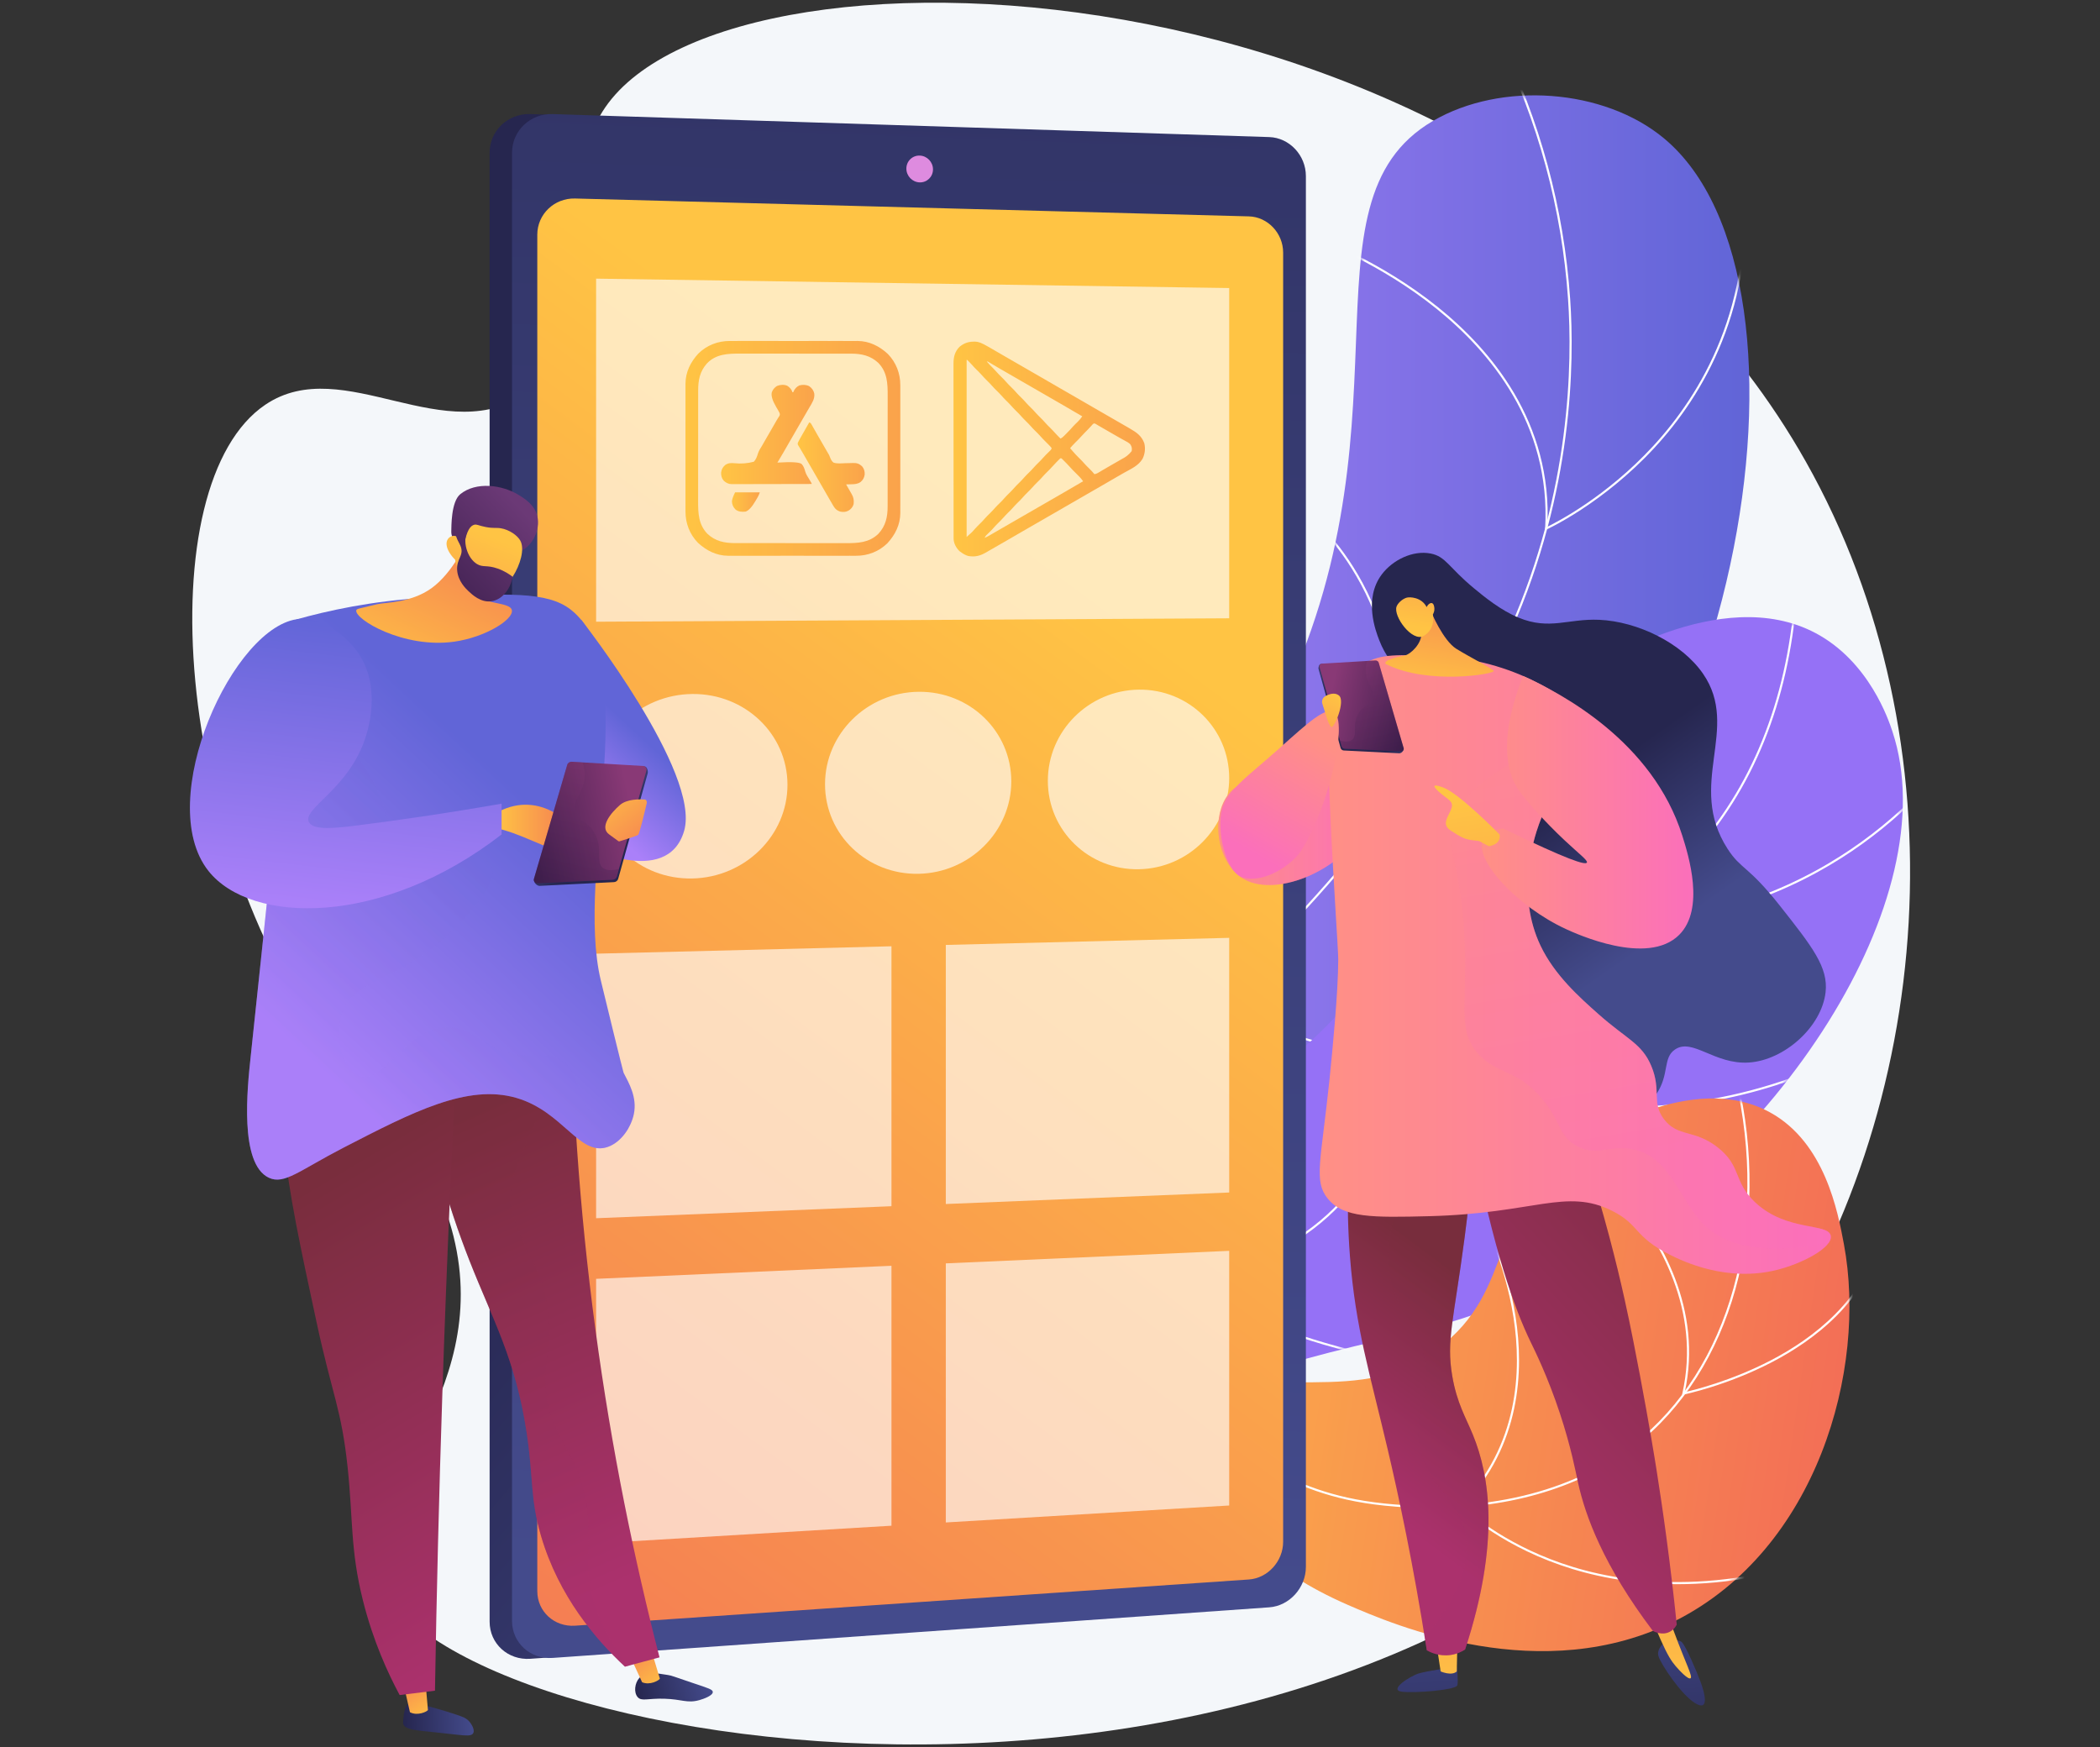 <svg width="387" height="322" viewBox="0 0 387 322" fill="none" xmlns="http://www.w3.org/2000/svg">
<rect x="0" y="0" width="387" height="322" fill="#333333" stroke="none"/>
<g clip-path="url(#clip0_80_1794)">
<path d="M111.533 19.794C100.901 35.293 113.367 60.421 97.591 72.077C82.234 83.424 63.369 64.825 48.896 74.592C27.426 89.081 31.346 155.379 62.737 196.572C72.177 208.96 80.064 213.78 83.558 227.79C91.059 257.874 64.695 275.769 69.713 290.648C81.009 324.15 254.74 352.262 324.449 251.578C357.006 204.555 361.877 136.652 332.788 85.08C280.226 -8.11 135.39 -14.982 111.533 19.794Z" fill="#F4F7FA"/>
<path d="M183.602 291.843C178.859 272.705 174.737 243.719 184.394 212.596C195.483 176.857 214.605 170.962 234.176 133.334C262.112 79.62 238.144 37.428 264.057 22.302C276.695 14.925 295.601 16.323 306.641 25.491C338.138 51.647 321.358 154.144 265.604 190.487C240.388 206.923 219.724 203.216 200.067 225.449C182.697 245.095 181.898 272.654 183.602 291.843Z" fill="url(#paint0_linear_80_1794)"/>
<mask id="mask0_80_1794" style="mask-type:luminance" maskUnits="userSpaceOnUse" x="178" y="17" width="145" height="275">
<path d="M183.602 291.843C178.859 272.705 174.737 243.719 184.394 212.596C195.483 176.857 214.605 170.962 234.176 133.334C262.112 79.62 238.144 37.428 264.057 22.302C276.695 14.925 295.601 16.323 306.641 25.491C338.138 51.647 321.358 154.144 265.604 190.487C240.388 206.923 219.724 203.216 200.067 225.449C182.697 245.095 181.898 272.654 183.602 291.843Z" fill="white"/>
</mask>
<g mask="url(#mask0_80_1794)">
<g style="mix-blend-mode:soft-light">
<path d="M183.245 244.521L182.876 244.398C185.467 236.664 188.74 229.116 192.604 221.964C201.488 205.521 210.58 196.801 222.092 185.763C229.575 178.586 238.057 170.452 248.035 158.634C266.697 136.529 272.558 128.716 278.234 115.866C289.471 90.426 289.784 66.893 288.97 55.129C287.815 38.44 283.442 22.316 275.972 7.204L276.322 7.031C283.814 22.189 288.2 38.363 289.359 55.102C290.175 66.902 289.862 90.507 278.59 116.024C272.895 128.918 267.023 136.747 248.332 158.886C238.342 170.719 229.852 178.861 222.361 186.044C210.874 197.059 201.802 205.76 192.947 222.149C189.093 229.282 185.829 236.809 183.245 244.521Z" fill="white"/>
<path d="M284.732 97.709L284.75 97.389C285.84 78.098 274.454 64.715 264.71 56.885C254.139 48.39 243.174 44.417 243.064 44.378L243.196 44.011C243.306 44.05 254.333 48.046 264.954 56.581C274.714 64.424 286.109 77.803 285.156 97.084C286.89 96.243 296.038 91.552 304.637 82.231C313.4 72.734 323.371 56.347 321.113 32.214L321.501 32.177C323.773 56.461 313.735 72.95 304.913 82.506C295.358 92.858 285.127 97.531 285.024 97.578L284.732 97.709Z" fill="white"/>
<path d="M281.44 159.477C277.82 159.477 274.483 159.135 271.568 158.649C260.841 156.86 253.364 152.782 253.29 152.741L253.147 152.662L253.2 152.507C259.563 133.967 256.293 119.715 252.43 111.024C248.241 101.603 242.472 96.5 242.415 96.45L242.671 96.156C242.729 96.207 248.553 101.355 252.778 110.849C256.664 119.582 259.957 133.884 253.622 152.477C254.706 153.046 261.795 156.626 271.646 158.267C281.479 159.905 296.155 159.891 310.236 150.519L310.452 150.843C300.436 157.509 290.124 159.477 281.44 159.477Z" fill="white"/>
<path d="M256.974 193.948C248.957 193.948 242.678 192.529 238.14 190.923C229.281 187.79 224.953 183.285 224.911 183.24L224.815 183.138L224.88 183.015C234.691 164.431 225.331 132.143 225.235 131.819L225.609 131.709C225.705 132.033 235.068 164.326 225.291 183.07C225.973 183.742 230.24 187.721 238.294 190.565C246.399 193.426 260.108 195.691 279.388 190.228L279.494 190.603C270.884 193.042 263.375 193.948 256.974 193.948Z" fill="white"/>
</g>
</g>
<path d="M161.266 286.174C159.277 274.142 158.133 255.351 167.927 238.546C185.014 209.229 216.157 218.954 245.967 187.544C270.01 162.211 262.433 142.522 289.075 125.686C293.534 122.868 317.096 107.36 334.618 116.701C344.492 121.964 348.07 132.77 348.741 134.798C358.892 165.456 327.664 213.455 286.963 235.408C263.578 248.021 256.033 243.899 214.881 258.609C190.7 267.253 172.544 278.384 161.266 286.174Z" fill="url(#paint1_linear_80_1794)"/>
<mask id="mask1_80_1794" style="mask-type:luminance" maskUnits="userSpaceOnUse" x="159" y="113" width="192" height="174">
<path d="M161.266 286.174C159.277 274.142 158.133 255.351 167.927 238.546C185.014 209.229 216.157 218.954 245.967 187.544C270.01 162.211 262.433 142.522 289.075 125.686C293.534 122.868 317.096 107.36 334.618 116.701C344.492 121.964 348.07 132.77 348.741 134.798C358.892 165.456 327.664 213.455 286.963 235.408C263.578 248.021 256.033 243.899 214.881 258.609C190.7 267.253 172.544 278.384 161.266 286.174Z" fill="white"/>
</mask>
<g mask="url(#mask1_80_1794)">
<g style="mix-blend-mode:soft-light">
<path d="M157.726 300.641L157.344 300.561C163.33 271.809 174.682 252.493 191.086 243.148C199.114 238.574 205.507 237.851 212.276 237.085C219.561 236.26 227.094 235.408 237.039 229.394C246.704 223.55 250.168 217.923 254.555 210.798C258.498 204.394 263.406 196.425 274.42 185.809C284.074 176.504 291.104 172.149 297.307 168.306C304.029 164.142 309.339 160.853 315.488 152.796C325.53 139.637 330.778 122.765 331.087 102.648L331.477 102.654C331.167 122.856 325.891 139.805 315.798 153.032C309.605 161.147 304.269 164.453 297.512 168.638C291.326 172.47 284.315 176.813 274.69 186.089C263.711 196.671 258.818 204.617 254.887 211.003C250.473 218.172 246.986 223.834 237.24 229.728C227.223 235.785 219.647 236.643 212.32 237.472C205.592 238.233 199.237 238.953 191.278 243.487C174.976 252.774 163.688 272.003 157.726 300.641Z" fill="white"/>
<path d="M297.215 170.388C296.385 170.388 295.551 170.375 294.705 170.349L294.444 170.341L294.526 170.093C294.658 169.692 307.573 129.76 292.858 113.248L293.149 112.989C297.441 117.805 302.055 127.781 299.661 147.955C298.356 158.948 295.489 168.34 294.975 169.967C316.872 170.57 333.154 162.282 342.97 155.211C353.653 147.516 359.195 139.557 359.25 139.478L359.571 139.699C359.516 139.779 353.943 147.784 343.21 155.518C333.683 162.384 318.093 170.388 297.215 170.388Z" fill="white"/>
<path d="M298.82 204.399C295.449 204.399 292.314 204.224 289.469 203.95C274.176 202.477 263.804 197.908 263.701 197.862L263.548 197.794L263.593 197.632C269.343 176.812 264.27 147.191 264.218 146.894L264.602 146.827C264.654 147.124 269.715 176.678 264.013 197.572C265.352 198.141 275.296 202.196 289.521 203.563C303.574 204.915 324.799 203.843 346.11 191.067L346.31 191.401C329.217 201.649 312.178 204.399 298.82 204.399Z" fill="white"/>
<path d="M280.683 252.958C241.471 252.958 218.955 236.739 218.726 236.571L218.561 236.449L218.691 236.29C234.5 216.992 228.343 185.104 228.279 184.784L228.661 184.707C228.677 184.788 230.267 192.868 229.87 203.239C229.506 212.768 227.342 226.229 219.124 236.375C221.31 237.895 244.591 253.383 283.764 252.535L283.772 252.925C282.733 252.947 281.699 252.958 280.683 252.958Z" fill="white"/>
</g>
</g>
<path d="M166.107 271.453C174.564 267.074 188.253 260.947 205.974 257.44C237.494 251.202 250.308 259.479 264.848 248.667C279.897 237.476 273.282 223.316 291.146 210.973C292.648 209.935 311.769 197.089 326.205 205.027C336.304 210.581 338.688 223.324 339.806 229.304C344.147 252.51 334.815 285.538 308.809 298.696C284.153 311.171 256.953 299.526 248.327 295.765C233.193 289.166 230.357 282.476 214.902 276.246C196.107 268.67 178.08 269.607 166.107 271.453Z" fill="url(#paint2_linear_80_1794)"/>
<mask id="mask2_80_1794" style="mask-type:luminance" maskUnits="userSpaceOnUse" x="166" y="202" width="175" height="103">
<path d="M166.107 271.453C174.564 267.074 188.253 260.947 205.974 257.44C237.494 251.202 250.308 259.479 264.848 248.667C279.897 237.476 273.282 223.316 291.146 210.973C292.648 209.935 311.769 197.089 326.205 205.027C336.304 210.581 338.688 223.324 339.806 229.304C344.147 252.51 334.815 285.538 308.809 298.696C284.153 311.171 256.953 299.526 248.327 295.765C233.193 289.166 230.357 282.476 214.902 276.246C196.107 268.67 178.08 269.607 166.107 271.453Z" fill="white"/>
</mask>
<g mask="url(#mask2_80_1794)">
<g style="mix-blend-mode:soft-light">
<path d="M263.98 277.96C261.073 277.96 258.101 277.805 255.078 277.491C244.909 276.433 239.109 273.614 232.969 270.63C228.111 268.269 223.088 265.827 215.66 264.312C198.649 260.842 179.608 264.591 159.065 275.453L158.883 275.108C179.508 264.203 198.636 260.441 215.738 263.93C223.214 265.455 228.26 267.908 233.139 270.279C239.247 273.248 245.017 276.053 255.118 277.103C273.292 278.993 289.607 275.118 301.052 266.191C318.778 252.367 326.127 225.904 319.774 198.774L320.153 198.685C326.541 225.963 319.137 252.582 301.292 266.499C291.673 274 278.65 277.96 263.98 277.96Z" fill="white"/>
<path d="M309.973 257.083L310.039 256.791C313.451 241.563 305.894 228.529 298.953 220.276C291.417 211.316 282.961 205.896 282.876 205.843L283.085 205.514C283.17 205.568 291.67 211.014 299.244 220.017C306.2 228.286 313.77 241.32 310.484 256.579C311.98 256.246 318.964 254.563 326.366 250.708C334.022 246.721 343.707 239.527 346.372 227.894L346.752 227.981C344.053 239.762 334.27 247.033 326.538 251.058C318.176 255.411 310.345 257.009 310.267 257.025L309.973 257.083Z" fill="white"/>
<path d="M309.124 291.976C300.303 291.976 293.064 290.368 287.58 288.461C275.579 284.287 269.154 277.809 269.091 277.744L268.958 277.608L269.091 277.472C279.925 266.362 280.422 252.524 278.931 242.872C277.313 232.394 273.07 224.445 273.027 224.365L273.37 224.18C273.413 224.26 277.685 232.26 279.315 242.801C280.815 252.504 280.323 266.4 269.505 277.604C270.486 278.548 276.759 284.289 287.728 288.1C298.73 291.922 316.843 294.528 340.656 285.235L340.798 285.598C328.724 290.309 318.104 291.976 309.124 291.976Z" fill="white"/>
</g>
</g>
<path d="M236.689 32.457V288.941C236.689 292.776 233.409 293.725 229.686 293.987L99.729 305.584L97.724 305.725C93.607 306.016 90.23 302.942 90.23 298.893V28.146C90.23 24.097 93.607 20.893 97.724 21.025L100.444 21.112L230.843 31.06C234.565 31.177 236.689 28.622 236.689 32.457Z" fill="url(#paint3_linear_80_1794)"/>
<path d="M240.656 32.451V288.794C240.656 292.627 237.621 295.978 233.903 296.241L101.845 305.566C97.733 305.857 94.359 302.784 94.359 298.738V28.142C94.359 24.096 97.733 20.893 101.845 21.025L233.903 25.264C237.621 25.383 240.656 28.617 240.656 32.451Z" fill="url(#paint4_linear_80_1794)"/>
<path d="M236.464 46.557V284.167C236.464 287.748 233.625 290.872 230.146 291.111L105.975 299.626C102.152 299.888 99.016 297.02 99.016 293.253V43.252C99.016 39.484 102.152 36.484 105.975 36.586L230.146 39.879C233.625 39.971 236.464 42.977 236.464 46.557Z" fill="url(#paint5_linear_80_1794)"/>
<path d="M171.937 31.217C171.937 32.58 170.84 33.654 169.486 33.616C168.131 33.578 167.031 32.44 167.031 31.074C167.031 29.707 168.131 28.633 169.486 28.674C170.84 28.715 171.937 29.853 171.937 31.217Z" fill="#DE8BDF"/>
<path opacity="0.64" d="M226.524 113.956L109.854 114.587V51.356L226.524 53.088V113.956Z" fill="white"/>
<path opacity="0.64" d="M164.286 222.314L109.854 224.526V175.769L164.286 174.407V222.314Z" fill="white"/>
<path opacity="0.64" d="M226.524 219.785L174.298 221.908V174.157L226.524 172.851V219.785Z" fill="white"/>
<path opacity="0.64" d="M164.286 281.199L109.854 284.456V235.699L164.286 233.292V281.199Z" fill="white"/>
<path opacity="0.64" d="M226.524 277.474L174.298 280.599V232.849L226.524 230.54V277.474Z" fill="white"/>
<g opacity="0.64">
<path d="M145.12 144.642C145.12 153.979 137.295 161.71 127.587 161.91C117.819 162.113 109.854 154.622 109.854 145.178C109.854 135.735 117.819 128.002 127.587 127.907C137.295 127.812 145.12 135.305 145.12 144.642Z" fill="white"/>
<path d="M186.366 144.014C186.366 153.226 178.749 160.852 169.3 161.047C159.792 161.244 152.041 153.852 152.041 144.536C152.041 135.22 159.792 127.593 169.3 127.5C178.749 127.408 186.366 134.802 186.366 144.014Z" fill="white"/>
<path d="M226.524 143.403C226.524 152.494 219.106 160.017 209.906 160.207C200.649 160.399 193.103 153.104 193.103 143.912C193.103 134.72 200.649 127.195 209.906 127.105C219.106 127.016 226.524 134.313 226.524 143.403Z" fill="white"/>
</g>
<path d="M102.945 113.437L107.15 114.278C107.15 114.278 129.221 142.445 126.068 153.166C122.915 163.886 107.15 155.688 107.15 155.688L102.945 113.437Z" fill="url(#paint6_linear_80_1794)"/>
<path d="M75.245 313.991C74.536 314.567 74.405 316.007 74.32 316.948C74.282 317.369 74.263 317.579 74.31 317.728C74.653 318.811 76.753 318.925 80.048 319.261C85.254 319.793 86.803 320.203 87.21 319.428C87.592 318.702 86.668 317.513 86.564 317.382C86.005 316.678 85.318 316.421 83.991 315.985C81.535 315.176 79.875 314.733 79.373 314.599C76.235 313.762 75.711 313.612 75.245 313.991Z" fill="url(#paint7_linear_80_1794)"/>
<path d="M78.341 309.235L78.862 315.167C78.714 315.454 76.951 316.313 75.55 315.576L74.212 309.745L78.341 309.235Z" fill="url(#paint8_linear_80_1794)"/>
<path d="M117.813 309.265C116.963 310.204 116.769 311.933 117.508 312.784C118.235 313.622 119.328 312.994 122.427 313.086C125.746 313.186 126.613 313.969 128.869 313.347C129.78 313.095 131.39 312.484 131.359 311.833C131.338 311.376 130.518 311.139 127.781 310.223C123.896 308.921 123.914 308.85 123.089 308.713C121.017 308.37 118.936 308.025 117.813 309.265Z" fill="url(#paint9_linear_80_1794)"/>
<path d="M119.94 303.851L121.605 309.389C121.479 309.686 119.786 310.677 118.334 310.05L115.861 304.674L119.94 303.851Z" fill="url(#paint10_linear_80_1794)"/>
<path d="M105.147 182.555C105.385 201.168 106.655 222.096 109.703 244.832C112.715 267.304 116.936 287.609 121.54 305.463C119.416 306.035 117.292 306.606 115.168 307.178C109.778 302.153 102.98 294.242 99.699 283.063C97.663 276.125 98.342 272.56 97.05 264.026C94.994 250.438 90.829 243.319 86.524 232.362C82.655 222.516 78.082 208.065 75.631 188.75C85.469 186.685 95.308 184.62 105.147 182.555Z" fill="url(#paint11_linear_80_1794)"/>
<path style="mix-blend-mode:multiply" opacity="0.3" d="M106.729 271.931C104.597 266.042 102.002 264.228 100.843 258.058C99.833 252.675 101.22 250.927 101.264 245.445C101.35 234.521 95.925 230.903 94.117 221.903C93.137 217.024 99.545 204.704 105.424 194.061C105.287 190.136 105.195 186.297 105.147 182.556C95.308 184.621 85.469 186.685 75.631 188.75C78.082 208.066 82.655 222.516 86.524 232.362C90.829 243.319 94.994 250.438 97.05 264.026C98.342 272.56 97.663 276.125 99.699 283.063C102.98 294.242 109.778 302.153 115.168 307.178C115.368 307.124 115.569 307.07 115.77 307.016C110.337 299.935 108.65 293.921 108.411 289.168C108.164 284.254 109.393 279.289 106.729 271.931Z" fill="url(#paint12_linear_80_1794)"/>
<path d="M84.691 184.743C83.391 208.415 82.321 232.527 81.511 257.067C80.903 275.482 80.456 293.663 80.159 311.605C77.99 311.873 75.82 312.141 73.65 312.409C71.553 308.505 68.768 302.537 66.861 294.887C64.544 285.597 65.08 280.08 64.064 270.451C62.924 259.651 61.268 257.298 58.334 243.675C52.38 216.027 49.403 202.203 56.045 193.603C58.201 190.812 64.96 183.809 84.691 184.743Z" fill="url(#paint13_linear_80_1794)"/>
<path d="M54.641 114.162C60.254 112.583 68.479 110.738 78.553 110.168C93.407 109.329 100.836 108.957 105.197 112.372C118.72 122.962 105.904 160.813 110.723 180.702C114.778 197.438 114.927 197.729 114.927 197.729C115.885 199.6 117.439 202.2 116.819 205.296C116.331 207.732 114.489 210.531 111.984 211.392C106.78 213.183 103.797 204.862 95.168 202.354C86.148 199.731 76.055 204.941 63.294 211.528C55.173 215.721 52.4 218.395 49.554 217.068C44.074 214.513 45.579 200.505 46.191 194.786C48.621 172.06 51.356 145.451 54.641 114.162Z" fill="url(#paint14_linear_80_1794)"/>
<path d="M91.91 152.745C91.517 152.658 90.817 150.045 92.54 149.277C100.318 145.809 106.337 152.676 107.142 154.789L107.947 156.902C107.947 156.902 104.084 157.203 101.689 156.399C99.293 155.594 95.104 153.457 91.91 152.745Z" fill="url(#paint15_linear_80_1794)"/>
<path d="M113.16 162.58L99.476 163.27C98.952 163.297 98.326 162.648 98.455 162.206L104.847 141.522C104.948 141.178 105.298 140.949 105.687 140.97L118.81 141.258C119.237 141.283 119.472 142.125 119.355 142.541L113.918 161.991C113.829 162.311 113.506 162.563 113.16 162.58Z" fill="url(#paint16_linear_80_1794)"/>
<path d="M112.912 162.14L99.154 162.785C98.626 162.81 98.263 162.433 98.392 161.99L104.538 140.949C104.639 140.603 104.991 140.374 105.382 140.397L118.523 141.174C118.953 141.2 119.243 141.614 119.126 142.031L113.674 161.55C113.584 161.872 113.26 162.123 112.912 162.14Z" fill="url(#paint17_linear_80_1794)"/>
<path style="mix-blend-mode:multiply" opacity="0.3" d="M105.966 149.593C106.374 151.507 108.095 151.095 109.499 153.411C111.281 156.351 109.573 158.948 111.207 160.025C111.706 160.353 112.548 160.55 114.064 160.154L113.674 161.55C113.584 161.872 113.26 162.123 112.912 162.14L99.153 162.785C98.626 162.81 98.263 162.433 98.392 161.99L104.538 140.949C104.639 140.603 104.991 140.374 105.382 140.397L107.356 140.514C107.588 141.237 107.754 142.072 107.736 142.996C107.674 146.169 105.489 147.352 105.966 149.593Z" fill="url(#paint18_linear_80_1794)"/>
<path d="M119.182 148.049C119.259 147.718 119.096 147.377 118.85 147.359C117.848 147.287 115.526 147.258 114.244 148.368C112.579 149.811 110.425 152.444 112.239 153.772L113.932 155.013C114.01 155.07 114.095 155.088 114.18 155.062C114.782 154.874 117.314 154.08 117.591 153.882C117.843 153.703 118.809 149.65 119.182 148.049Z" fill="url(#paint19_linear_80_1794)"/>
<path style="mix-blend-mode:multiply" opacity="0.3" d="M107.78 203.404C106.313 200.861 106.374 197.019 103.156 195.207C101.279 194.15 99.816 194.644 97.27 194.576C89.68 194.374 88.227 189.598 82.976 189.321C74.844 188.891 70.938 199.953 66.37 198.36C63.388 197.319 61.468 191.355 63.007 186.798C65.152 180.447 72.504 181.317 82.135 172.715C86.255 169.035 92.167 162.394 90.543 159.472C88.839 156.403 80.749 160.906 74.778 156.319C71.294 153.642 71.739 150.334 68.892 144.337C67.35 141.088 61.702 132.639 53.302 126.943C50.602 152.771 48.283 175.222 46.191 194.786C45.579 200.505 44.074 214.513 49.554 217.068C52.4 218.395 55.173 215.721 63.294 211.528C76.055 204.941 86.148 199.731 95.168 202.353C103.797 204.862 106.78 213.183 111.984 211.392C113.61 210.833 114.949 209.455 115.827 207.892C111.186 207.057 108.886 205.321 107.78 203.404Z" fill="url(#paint20_linear_80_1794)"/>
<path d="M86.129 98.863C86.139 99.993 83.33 105.65 79.543 108.392C75.721 111.16 70.913 111.009 69.48 111.365C66.159 112.188 65.731 112.166 65.658 112.495C65.3 114.103 74.358 119.584 83.715 118.263C89.442 117.455 94.653 114.187 94.333 112.471C94.011 110.745 88.29 111.671 86.585 108.547C85.399 106.374 86.729 103.289 88.3 100.734C86.778 97.882 87.651 101.715 86.129 98.863Z" fill="url(#paint21_linear_80_1794)"/>
<path d="M96.18 101.478C98.171 100.435 99.588 97.638 99.03 95.181C98.549 93.066 96.747 91.943 95.668 91.271C92.543 89.322 87.717 88.725 84.824 91.081C83.11 92.477 83.194 97.105 83.166 97.916C83.135 98.835 83.609 99.379 83.889 100.217C84.278 101.379 84.876 103.218 85.828 106.27C86.277 105.716 86.877 105.049 87.643 104.383C87.938 104.126 89.105 103.131 90.462 102.491C93.181 101.206 94.294 102.467 96.18 101.478Z" fill="url(#paint22_linear_80_1794)"/>
<path d="M83.88 103.16C83.88 103.16 84.364 107.756 88.825 109.525C92.819 111.109 97.504 102.689 95.903 99.672C95.369 98.666 93.837 97.627 92.314 97.366C91.414 97.213 90.989 97.415 89.524 97.135C88.172 96.877 87.896 96.583 87.388 96.716C86.752 96.883 85.975 97.663 85.53 100.563C85.145 99.464 84.394 98.756 83.625 98.755C83.502 98.755 83.15 98.81 82.871 99.013C81.859 99.749 82.164 101.446 83.88 103.16Z" fill="url(#paint23_linear_80_1794)"/>
<path d="M87.459 96.113C87.579 96.341 86.678 96.768 86.168 97.734C85.177 99.61 86.026 102.828 87.912 103.96C89.026 104.63 89.682 104.077 91.711 104.789C92.968 105.23 93.892 105.854 94.454 106.288C94.066 108.676 92.502 110.5 90.637 110.806C88.63 111.136 87 109.586 86.318 108.938C85.862 108.505 84.4 107.119 84.247 105.104C84.088 103.003 85.486 102.445 84.935 100.814C84.657 99.991 84.056 99.407 83.876 97.985C83.828 97.598 83.826 97.276 83.832 97.062C85.334 96.477 87.284 95.783 87.459 96.113Z" fill="url(#paint24_linear_80_1794)"/>
<path d="M66.16 120.584C63.892 117.144 59.379 113.768 55.229 114.068C43.109 114.943 28.169 147.591 38.413 160.523C46.233 170.394 70.389 170.873 92.435 153.796V148.121C81.587 150.018 72.593 151.278 65.95 152.115C61.806 152.637 57.679 153.107 56.911 151.484C55.748 149.029 64.047 145.517 67.211 136.35C67.647 135.086 70.421 127.048 66.16 120.584Z" fill="url(#paint25_linear_80_1794)"/>
<path d="M248.068 127.76C245.658 127.579 245.764 134.044 238.963 139.544C232.883 144.462 228.397 142.854 225.839 147.177C223.319 151.438 224.51 158.355 228.25 161.371C233.719 165.784 245.85 161.37 251.014 153.337C257.619 143.064 251.686 128.033 248.068 127.76Z" fill="url(#paint26_linear_80_1794)"/>
<path style="mix-blend-mode:multiply" opacity="0.3" d="M248.068 127.76C245.658 127.579 245.764 134.044 238.963 139.544C232.883 144.462 228.397 142.854 225.839 147.177C223.319 151.438 224.51 158.355 228.25 161.371C233.719 165.784 245.85 161.37 251.014 153.337C257.619 143.064 251.686 128.033 248.068 127.76Z" fill="url(#paint27_linear_80_1794)"/>
<path d="M268.462 307.181C268.462 307.181 268.785 309.749 268.569 310.61C268.352 311.47 260.885 312.092 258.35 311.793C255.816 311.494 259.86 308.905 261.475 308.419C263.09 307.933 268.462 307.181 268.462 307.181Z" fill="url(#paint28_linear_80_1794)"/>
<path d="M264.704 302.897L265.491 308.05C265.491 308.05 267.498 308.952 268.462 308.06L268.569 302.667L264.704 302.897Z" fill="url(#paint29_linear_80_1794)"/>
<path d="M306.796 302.667C306.796 302.667 305.212 303.843 305.634 305.251C306.057 306.659 309.754 312.3 312.388 313.902C315.023 315.503 314.197 312.167 313.43 310.089C312.664 308.011 310.704 303.434 309.94 302.667C309.175 301.9 306.796 302.667 306.796 302.667Z" fill="url(#paint30_linear_80_1794)"/>
<path d="M303.946 297.007C304.712 299.141 305.449 300.896 306.025 302.191C307.3 305.055 307.997 306.13 308.786 307.061C309.474 307.873 311.103 309.604 311.541 309.316C311.986 309.024 310.794 306.919 308.497 300.753C308.163 299.858 307.109 297.007 307.109 297.007H303.946Z" fill="url(#paint31_linear_80_1794)"/>
<path d="M249.067 207.804C248.52 213.17 247.996 221.499 248.78 231.606C249.802 244.775 252.435 253.109 255.737 267.15C257.755 275.731 260.475 288.361 262.936 304.156C263.507 304.483 265.186 305.342 267.349 305.021C268.56 304.841 269.466 304.36 270.001 304.014C276.457 284.284 274.55 272.058 271.434 264.44C270.107 261.193 268.496 258.632 267.635 253.641C266.496 247.037 267.905 243.345 269.913 228.049C271.344 217.147 271.096 215.461 270.144 213.826C266.337 207.289 254.692 207.417 249.067 207.804Z" fill="url(#paint32_linear_80_1794)"/>
<path d="M271.291 210.099C275.247 230.526 279.129 241.255 282.067 247.323C282.791 248.819 285.208 253.647 287.493 260.569C289.516 266.696 290.359 271.203 290.791 273.187C292.155 279.449 295.525 288.591 304.594 300.582C304.707 300.649 306.253 301.523 307.731 300.744C308.48 300.349 308.852 299.719 309.001 299.426C307.815 287.962 306.454 278.328 305.273 270.893C305.025 269.333 303.933 262.511 302.222 253.497C301.552 249.969 300.57 244.801 299.394 239.492C297.93 232.881 295.685 223.887 292.225 213.11C285.247 212.106 278.269 211.103 271.291 210.099Z" fill="url(#paint33_linear_80_1794)"/>
<path d="M262.872 128.044C260.629 125.97 256.337 123.58 254.185 118.023C253.537 116.351 251.241 110.424 254.627 105.891C256.637 103.2 260.37 101.373 263.66 102.02C266.472 102.572 266.912 104.531 271.69 108.472C273.55 110.006 276.539 112.472 279.866 113.843C285.566 116.192 288.99 113.982 294.713 114.234C301.743 114.544 309.91 118.467 313.844 124.172C320.828 134.299 310.712 144.571 318.361 156.434C320.867 160.32 322.103 159.449 328.039 166.972C333.984 174.506 336.956 178.272 336.427 182.888C335.693 189.294 328.793 195.413 322.296 195.829C315.948 196.236 311.914 191.242 308.683 193.426C306.383 194.98 307.698 198.004 305.255 201.638C302.106 206.322 295.917 207.256 294.918 207.406C285.64 208.806 273.131 197.927 267.818 185.038C258.238 161.797 275.067 139.317 262.872 128.044Z" fill="url(#paint34_linear_80_1794)"/>
<path style="mix-blend-mode:multiply" opacity="0.3" d="M271.435 264.44C270.107 261.193 268.496 258.631 267.635 253.64C266.496 247.037 267.905 243.345 269.913 228.049C271.344 217.147 271.096 215.461 270.144 213.826C268.075 210.274 263.691 208.698 259.216 208.054C259.276 208.283 259.336 208.513 259.385 208.735C261.733 219.457 252.773 225.998 256.814 237.784C258.807 243.595 261.986 244.925 262.727 251.666C263.421 257.98 260.904 259.295 261.442 265.033C262.245 273.612 268.339 275.688 269.925 282.257C270.955 286.526 270.087 292.767 262.562 301.802C262.687 302.581 262.812 303.361 262.936 304.156C263.507 304.483 265.186 305.342 267.349 305.021C268.56 304.841 269.466 304.36 270.001 304.014C276.457 284.284 274.55 272.058 271.435 264.44Z" fill="url(#paint35_linear_80_1794)"/>
<path d="M245.792 126.421C248.702 125.259 248.992 123.865 251.27 122.412C254.46 120.379 257.876 120.691 264.615 120.937C266.952 121.023 269.49 121.303 272.199 121.877C285.28 124.649 293.427 132.498 296.493 135.797C293.982 137.432 287.053 142.421 283.622 151.885C282.554 154.83 279.4 164.896 283.911 174.325C286.51 179.758 291.108 183.837 294.6 186.936C299.838 191.582 302.551 192.296 304.307 196.459C306.219 200.993 304.292 203.203 306.667 206.306C309.217 209.639 312.205 208.09 316.528 211.461C320.957 214.913 319.381 217.754 323.411 221.569C329.266 227.112 337.029 225.312 337.39 227.806C337.702 229.952 332.184 232.863 327.497 234.043C318.215 236.381 310.118 232.457 307.71 231.247C301.044 227.899 302.196 225.731 297.114 223.178C288.604 218.903 282.788 223.66 263.405 224.15C252.909 224.416 247.601 224.475 244.694 220.924C242.038 217.68 243.434 214.122 245.028 198.788C245.028 198.788 245.028 198.787 245.028 198.786C245.54 193.665 246.612 182.943 246.618 176.833C246.622 173.222 243.072 127.507 245.792 126.421Z" fill="url(#paint36_linear_80_1794)"/>
<g style="mix-blend-mode:multiply" opacity="0.3">
<path d="M323.411 221.569C319.381 217.754 320.957 214.913 316.528 211.461C312.205 208.09 309.217 209.639 306.667 206.306C304.292 203.203 306.219 200.992 304.307 196.459C302.551 192.296 299.838 191.582 294.6 186.935C291.108 183.837 286.51 179.758 283.911 174.325C279.4 164.896 282.554 154.83 283.622 151.885C287.053 142.421 293.982 137.432 296.494 135.797C296.252 135.537 295.967 135.24 295.662 134.928C279.119 137.201 269.473 146.76 268.28 149.591C265.523 156.133 269.888 158.537 270.001 177.407C270.054 186.427 269.082 189.989 272.008 193.753C275.355 198.059 279.212 196.726 284.052 202.356C287.771 206.681 287.176 209.423 290.648 211.246C294.382 213.205 296.76 210.921 300.971 211.819C308.007 213.32 309.511 221.432 314.163 225.871C317.68 229.227 324.183 231.573 337.008 229.055C337.305 228.623 337.448 228.201 337.391 227.806C337.029 225.312 329.266 227.112 323.411 221.569Z" fill="url(#paint37_linear_80_1794)"/>
</g>
<path d="M273.298 154.681C271.54 158.415 279.621 167.113 288.602 171.243C290.432 172.085 303.574 178.128 309.431 172.317C314.271 167.516 311.147 157.588 310.032 154.043C304.556 136.639 287.741 127.786 280.693 124.593C275.434 137.743 278.531 143.603 279.751 145.433C281.024 147.344 284.579 151.359 288.354 154.896C291.009 157.384 292.663 158.595 292.44 158.983C292.163 159.466 289.051 158.553 276.961 152.669C275.56 152.896 273.899 153.406 273.298 154.681Z" fill="url(#paint38_linear_80_1794)"/>
<path d="M268.385 119.581C270.846 121.108 274.826 123.105 275.264 123.647C275.703 124.188 263.208 126.327 255.433 122.404C255.433 122.404 254.228 121.734 258.915 120.797C259.914 120.597 262.073 118.631 261.94 116.623L263.682 112.653C263.682 112.653 265.923 118.053 268.385 119.581Z" fill="url(#paint39_linear_80_1794)"/>
<path d="M264.053 113.245C264.053 113.245 264.678 115.898 262.342 117.209C260.25 118.384 256.71 113.57 257.371 111.781C257.592 111.185 258.379 110.418 259.203 110.16C259.782 109.979 261.973 110.049 262.911 111.894C263.157 111.354 263.597 111.072 263.893 111.16C264.268 111.272 264.323 111.955 264.336 112.11C264.38 112.646 264.163 113.063 264.053 113.245Z" fill="url(#paint40_linear_80_1794)"/>
<path d="M276.352 153.808C276.352 153.808 268.982 146.267 265.983 145.153C262.984 144.039 264.784 145.667 265.983 146.61C267.183 147.552 267.982 147.862 267.368 149.292C266.754 150.723 265.639 151.992 267.397 153.114C269.154 154.236 269.839 154.664 271.21 154.836L272.581 155.007L274.381 155.967C274.381 155.967 276.695 155.693 276.352 153.808Z" fill="url(#paint41_linear_80_1794)"/>
<path d="M247.629 138.319L257.861 138.835C258.253 138.855 258.721 138.369 258.625 138.039L253.845 122.572C253.77 122.315 253.508 122.143 253.217 122.159L243.404 122.375C243.084 122.393 242.909 123.023 242.996 123.334L247.062 137.878C247.129 138.118 247.37 138.306 247.629 138.319Z" fill="url(#paint42_linear_80_1794)"/>
<path d="M247.814 137.989L258.102 138.472C258.497 138.49 258.768 138.208 258.672 137.877L254.076 122.143C254.001 121.885 253.737 121.714 253.445 121.731L243.618 122.312C243.297 122.331 243.08 122.64 243.167 122.953L247.244 137.548C247.311 137.789 247.554 137.977 247.814 137.989Z" fill="url(#paint43_linear_80_1794)"/>
<path style="mix-blend-mode:multiply" opacity="0.3" d="M253.008 128.607C252.703 130.038 251.416 129.73 250.366 131.462C249.034 133.661 250.311 135.602 249.089 136.407C248.716 136.653 248.086 136.801 246.953 136.504L247.244 137.548C247.311 137.789 247.554 137.977 247.814 137.989L258.102 138.472C258.497 138.49 258.768 138.208 258.672 137.877L254.076 122.143C254.001 121.885 253.738 121.714 253.445 121.731L251.968 121.818C251.795 122.359 251.671 122.983 251.685 123.674C251.731 126.047 253.365 126.931 253.008 128.607Z" fill="url(#paint44_linear_80_1794)"/>
<path d="M245.792 131.242C248.526 132.729 244.905 148.809 239.766 156.819C238.254 159.175 233.244 162.817 229.187 161.773C226.067 160.97 224.378 154.201 225.036 149.855C225.634 145.906 230.085 143.017 235.749 137.938C241.314 132.947 244.188 130.369 245.792 131.242Z" fill="url(#paint45_linear_80_1794)"/>
<path d="M244.319 131.677L243.693 129.73C243.516 129.18 243.749 128.578 244.256 128.301C244.958 127.916 245.964 127.574 246.729 128.162C248.035 129.166 245.825 134.389 245.323 133.987C244.821 133.585 244.319 131.677 244.319 131.677Z" fill="url(#paint46_linear_80_1794)"/>
<path d="M179.378 62.968C179.44 62.965 179.502 62.963 179.564 62.961C180.403 62.952 181.1 63.334 181.815 63.735C181.889 63.776 181.963 63.817 182.039 63.859C182.58 64.16 183.115 64.471 183.647 64.787C184.085 65.047 184.525 65.3 184.966 65.554C185.051 65.603 185.137 65.652 185.225 65.703C185.4 65.804 185.575 65.905 185.751 66.006C186.173 66.249 186.594 66.493 187.016 66.736C187.184 66.832 187.351 66.929 187.518 67.025C188.522 67.605 189.525 68.183 190.529 68.763C190.612 68.81 190.694 68.858 190.78 68.907C190.947 69.004 191.114 69.1 191.281 69.197C191.701 69.439 192.121 69.681 192.541 69.923C193.348 70.388 194.154 70.854 194.958 71.325C195.628 71.716 196.301 72.103 196.975 72.487C197.726 72.915 198.473 73.347 199.219 73.783C200.032 74.258 200.847 74.728 201.663 75.198C202.082 75.439 202.501 75.681 202.92 75.923C203.087 76.019 203.254 76.116 203.421 76.212C203.756 76.405 204.09 76.598 204.425 76.791C204.508 76.839 204.591 76.887 204.676 76.936C204.843 77.032 205.01 77.129 205.177 77.225C205.6 77.47 206.024 77.714 206.448 77.957C206.867 78.198 207.285 78.439 207.703 78.682C207.857 78.771 208.01 78.86 208.164 78.949C209.401 79.664 210.353 80.283 210.871 81.674C211.121 82.638 210.993 83.697 210.548 84.574C209.785 85.846 208.421 86.422 207.169 87.124C206.707 87.383 206.248 87.65 205.79 87.918C204.894 88.442 203.995 88.962 203.096 89.48C202.677 89.721 202.258 89.963 201.839 90.205C201.671 90.301 201.504 90.398 201.337 90.494C201.254 90.542 201.171 90.59 201.086 90.639C193.894 94.789 190.214 96.912 190.046 97.008C189.879 97.105 189.712 97.201 189.545 97.297C189.125 97.54 188.705 97.782 188.285 98.024C187.478 98.489 186.672 98.955 185.868 99.426C185.012 99.926 184.152 100.418 183.291 100.909C182.959 101.098 182.628 101.288 182.297 101.479C182.224 101.521 182.152 101.563 182.076 101.607C181.943 101.684 181.81 101.761 181.677 101.839C180.609 102.454 179.634 102.7 178.401 102.466C177.895 102.308 177.478 102.063 177.057 101.746C176.99 101.702 176.924 101.657 176.855 101.611C176.229 101.018 175.768 100.192 175.735 99.322C175.735 99.22 175.735 99.118 175.735 99.014C175.735 98.957 175.734 98.9 175.734 98.841C175.734 98.649 175.734 98.457 175.734 98.266C175.734 98.127 175.734 97.989 175.733 97.85C175.733 97.468 175.733 97.087 175.733 96.706C175.732 96.294 175.732 95.883 175.731 95.472C175.73 94.573 175.73 93.674 175.73 92.774C175.729 92.213 175.729 91.651 175.729 91.09C175.728 89.536 175.727 87.981 175.727 86.427C175.727 86.328 175.727 86.228 175.727 86.126C175.727 86.026 175.727 85.926 175.727 85.823C175.726 85.621 175.726 85.419 175.726 85.217C175.726 85.117 175.726 85.017 175.726 84.913C175.726 83.289 175.725 81.665 175.723 80.04C175.721 78.373 175.72 76.705 175.72 75.038C175.72 74.102 175.72 73.165 175.718 72.229C175.717 71.431 175.717 70.634 175.717 69.837C175.717 69.43 175.717 69.023 175.716 68.617C175.715 68.244 175.715 67.871 175.716 67.499C175.717 67.364 175.716 67.23 175.716 67.095C175.71 65.851 175.924 64.841 176.826 63.918C177.602 63.286 178.386 62.979 179.378 62.968ZM178.138 66.311V98.967C178.442 98.707 178.738 98.44 179.026 98.166C179.079 98.113 179.133 98.06 179.188 98.005C179.339 97.846 179.483 97.683 179.627 97.517C179.962 97.131 180.325 96.777 180.689 96.42C180.941 96.17 181.185 95.919 181.417 95.65C181.761 95.251 182.138 94.886 182.514 94.517C182.826 94.209 183.121 93.894 183.406 93.562C183.694 93.238 184.008 92.94 184.317 92.637C184.57 92.387 184.815 92.134 185.048 91.865C185.376 91.484 185.734 91.136 186.093 90.784C186.345 90.535 186.589 90.283 186.821 90.014C187.165 89.615 187.542 89.251 187.918 88.881C188.23 88.573 188.525 88.258 188.81 87.926C189.098 87.602 189.412 87.304 189.721 87.001C189.974 86.751 190.219 86.499 190.452 86.229C190.78 85.848 191.138 85.5 191.497 85.148C191.749 84.899 191.994 84.647 192.225 84.378C192.565 83.983 192.94 83.624 193.313 83.262C193.366 83.209 193.42 83.157 193.474 83.103C193.522 83.057 193.57 83.01 193.619 82.962C193.707 82.873 193.77 82.753 193.81 82.601C193.751 82.504 193.675 82.409 193.583 82.316C193.533 82.262 193.483 82.207 193.431 82.151C193.175 81.885 192.915 81.624 192.652 81.365C192.296 81.016 191.956 80.662 191.631 80.285C191.392 80.015 191.133 79.765 190.876 79.513C190.571 79.213 190.27 78.913 189.991 78.589C189.698 78.249 189.382 77.936 189.062 77.621C188.693 77.259 188.339 76.892 188.001 76.501C187.762 76.231 187.505 75.982 187.248 75.73C186.892 75.381 186.552 75.027 186.227 74.649C185.988 74.38 185.729 74.129 185.472 73.877C185.116 73.528 184.777 73.174 184.451 72.796C184.212 72.527 183.954 72.276 183.697 72.024C183.391 71.724 183.091 71.425 182.811 71.1C182.518 70.76 182.202 70.447 181.882 70.133C181.513 69.77 181.159 69.404 180.822 69.012C180.583 68.743 180.325 68.493 180.068 68.241C179.708 67.888 179.362 67.529 179.033 67.146C178.873 66.964 178.705 66.791 178.534 66.62C178.475 66.561 178.416 66.502 178.356 66.442C178.277 66.349 178.205 66.305 178.138 66.311ZM181.844 66.62C182.201 67.047 182.581 67.44 182.979 67.829C183.213 68.061 183.438 68.296 183.653 68.546C183.935 68.872 184.238 69.174 184.546 69.477C184.851 69.776 185.152 70.076 185.431 70.401C185.724 70.74 186.04 71.054 186.36 71.368C186.729 71.73 187.084 72.097 187.421 72.489C187.66 72.758 187.918 73.008 188.174 73.259C188.53 73.608 188.87 73.963 189.195 74.34C189.434 74.61 189.693 74.86 189.95 75.112C190.306 75.461 190.645 75.816 190.971 76.193C191.21 76.462 191.468 76.713 191.725 76.965C192.081 77.314 192.421 77.668 192.746 78.046C192.986 78.315 193.244 78.566 193.501 78.818C193.861 79.171 194.205 79.529 194.534 79.91C194.708 80.109 194.891 80.293 195.079 80.478C195.146 80.544 195.212 80.61 195.281 80.678C195.331 80.727 195.38 80.775 195.431 80.825C195.704 80.709 195.88 80.549 196.089 80.34C196.155 80.273 196.221 80.207 196.29 80.138C196.358 80.069 196.427 79.999 196.497 79.928C196.565 79.86 196.633 79.792 196.703 79.722C197.045 79.377 197.375 79.026 197.692 78.657C197.982 78.332 198.3 78.033 198.613 77.73C198.931 77.418 199.198 77.105 199.446 76.733C198.301 76.053 197.15 75.383 195.996 74.719C195.576 74.477 195.156 74.235 194.736 73.993C194.569 73.896 194.402 73.8 194.234 73.703C191.893 72.352 189.551 71.001 187.209 69.65C187.126 69.603 187.044 69.555 186.958 69.505C186.791 69.409 186.624 69.313 186.457 69.216C186.035 68.973 185.613 68.73 185.191 68.487C185.021 68.389 184.851 68.291 184.681 68.193C184.599 68.146 184.516 68.099 184.432 68.05C184.019 67.812 183.608 67.572 183.198 67.328C183.12 67.281 183.041 67.234 182.96 67.186C182.811 67.097 182.662 67.008 182.514 66.918C182.448 66.879 182.382 66.84 182.314 66.799C182.257 66.764 182.199 66.73 182.14 66.694C182.048 66.637 181.949 66.612 181.844 66.62ZM201.343 78.227C201.268 78.311 201.194 78.395 201.12 78.48C200.73 78.916 200.326 79.334 199.908 79.743C199.681 79.965 199.466 80.192 199.259 80.433C198.928 80.816 198.568 81.166 198.207 81.52C197.857 81.867 197.526 82.225 197.207 82.601C197.361 82.781 197.515 82.961 197.67 83.141C197.71 83.188 197.75 83.235 197.791 83.283C198.132 83.679 198.494 84.049 198.867 84.415C199.235 84.777 199.59 85.143 199.927 85.535C200.169 85.808 200.43 86.061 200.69 86.316C201.041 86.66 201.377 87.003 201.684 87.387C202.049 87.344 202.319 87.18 202.625 86.992C202.743 86.921 202.861 86.85 202.979 86.779C203.043 86.741 203.108 86.702 203.174 86.662C203.561 86.432 203.952 86.208 204.343 85.983C204.427 85.934 204.512 85.886 204.599 85.835C204.999 85.605 205.399 85.375 205.799 85.145C205.934 85.068 206.069 84.99 206.205 84.912C206.373 84.816 206.542 84.719 206.711 84.622C207.457 84.256 208.072 83.763 208.555 83.141C208.636 82.659 208.58 82.317 208.309 81.909C208.024 81.588 207.641 81.407 207.267 81.206C207.131 81.131 206.996 81.055 206.86 80.98C206.72 80.901 206.579 80.824 206.439 80.747C206.008 80.509 205.584 80.261 205.158 80.014C204.993 79.919 204.828 79.824 204.663 79.729C204.58 79.681 204.498 79.633 204.413 79.584C204.187 79.454 203.962 79.324 203.737 79.195C203.552 79.088 203.368 78.982 203.183 78.875C203.053 78.8 202.923 78.725 202.793 78.651C202.714 78.605 202.634 78.559 202.554 78.513C202.484 78.473 202.415 78.433 202.344 78.392C202.209 78.313 202.075 78.231 201.944 78.147C201.661 77.99 201.576 78.001 201.343 78.227ZM195.309 84.557C195.261 84.605 195.214 84.653 195.165 84.702C195.112 84.755 195.059 84.808 195.005 84.862C194.95 84.918 194.894 84.975 194.838 85.032C194.784 85.086 194.73 85.14 194.675 85.195C194.417 85.456 194.166 85.719 193.927 85.998C193.583 86.396 193.206 86.76 192.831 87.128C192.519 87.436 192.224 87.751 191.939 88.083C191.651 88.407 191.337 88.705 191.028 89.008C190.775 89.258 190.53 89.511 190.297 89.78C189.969 90.161 189.611 90.509 189.252 90.861C188.999 91.111 188.754 91.364 188.522 91.633C188.194 92.014 187.835 92.362 187.476 92.714C187.223 92.964 186.978 93.216 186.746 93.486C186.418 93.867 186.06 94.215 185.701 94.567C185.449 94.816 185.204 95.067 184.973 95.336C184.629 95.736 184.251 96.1 183.875 96.469C183.564 96.777 183.27 97.092 182.985 97.423C182.687 97.758 182.36 98.065 182.038 98.377C181.986 98.429 181.933 98.481 181.878 98.534C181.831 98.58 181.783 98.627 181.735 98.674C181.61 98.816 181.534 98.949 181.458 99.122C181.738 99.016 181.991 98.89 182.25 98.74C182.329 98.694 182.408 98.648 182.489 98.601C182.574 98.551 182.659 98.502 182.746 98.451C182.836 98.399 182.926 98.347 183.015 98.295C183.202 98.187 183.388 98.078 183.574 97.97C184 97.722 184.427 97.476 184.855 97.23C185.022 97.134 185.189 97.037 185.356 96.941C191.378 93.467 194.473 91.681 194.64 91.585C194.807 91.489 194.974 91.392 195.141 91.296C195.563 91.052 195.985 90.809 196.407 90.566C197.476 89.951 198.54 89.33 199.6 88.7C199.226 88.15 198.766 87.695 198.292 87.233C197.857 86.806 197.427 86.381 197.031 85.917C196.772 85.623 196.494 85.348 196.218 85.071C196.159 85.011 196.099 84.951 196.039 84.89C195.983 84.833 195.927 84.777 195.869 84.719C195.818 84.668 195.767 84.617 195.715 84.564C195.543 84.417 195.483 84.41 195.309 84.557Z" fill="url(#paint47_linear_80_1794)"/>
<path d="M134.48 62.845C134.585 62.845 134.69 62.844 134.796 62.844C135.081 62.843 135.367 62.843 135.652 62.844C135.962 62.845 136.271 62.844 136.581 62.843C137.185 62.842 137.79 62.843 138.395 62.843C138.887 62.844 139.379 62.844 139.871 62.843C139.941 62.843 140.012 62.843 140.083 62.843C140.226 62.843 140.369 62.843 140.511 62.843C141.847 62.843 143.182 62.843 144.517 62.844C145.661 62.846 146.805 62.845 147.949 62.844C149.28 62.843 150.611 62.843 151.942 62.843C152.084 62.843 152.226 62.843 152.368 62.843C152.438 62.843 152.508 62.843 152.58 62.844C153.071 62.844 153.561 62.843 154.052 62.843C154.651 62.842 155.25 62.842 155.848 62.844C156.154 62.844 156.459 62.844 156.764 62.844C157.044 62.843 157.324 62.843 157.604 62.845C157.751 62.845 157.899 62.844 158.046 62.843C160.194 62.858 162.052 63.789 163.61 65.229C165.133 66.789 165.924 68.83 165.912 70.998C165.912 71.104 165.913 71.209 165.913 71.314C165.914 71.6 165.914 71.885 165.913 72.171C165.912 72.48 165.913 72.79 165.914 73.099C165.915 73.704 165.915 74.309 165.914 74.914C165.913 75.405 165.913 75.897 165.914 76.389C165.914 76.459 165.914 76.53 165.914 76.602C165.914 76.745 165.914 76.887 165.914 77.03C165.915 78.365 165.914 79.701 165.913 81.036C165.911 82.18 165.912 83.324 165.913 84.468C165.914 85.798 165.914 87.129 165.914 88.46C165.914 88.602 165.914 88.744 165.914 88.886C165.913 88.956 165.913 89.026 165.913 89.098C165.913 89.589 165.914 90.08 165.914 90.571C165.915 91.169 165.915 91.768 165.913 92.367C165.913 92.672 165.912 92.977 165.913 93.282C165.914 93.562 165.914 93.842 165.912 94.122C165.912 94.27 165.913 94.417 165.914 94.565C165.899 96.712 164.968 98.571 163.528 100.129C161.968 101.652 159.927 102.442 157.759 102.431C157.653 102.431 157.548 102.431 157.443 102.432C157.157 102.433 156.872 102.432 156.586 102.431C156.277 102.431 155.967 102.432 155.658 102.432C155.053 102.433 154.448 102.433 153.843 102.432C153.352 102.432 152.86 102.432 152.368 102.432C152.298 102.432 152.227 102.432 152.155 102.432C152.012 102.432 151.87 102.432 151.727 102.432C150.392 102.433 149.056 102.432 147.721 102.431C146.577 102.43 145.433 102.43 144.289 102.431C142.959 102.433 141.628 102.433 140.297 102.432C140.155 102.432 140.013 102.432 139.871 102.432C139.801 102.432 139.731 102.432 139.659 102.432C139.168 102.432 138.677 102.432 138.186 102.433C137.587 102.433 136.989 102.433 136.39 102.432C136.085 102.431 135.78 102.431 135.475 102.432C135.195 102.433 134.915 102.432 134.635 102.431C134.487 102.431 134.34 102.431 134.192 102.432C132.045 102.418 130.186 101.487 128.628 100.046C127.105 98.486 126.315 96.445 126.326 94.277C126.326 94.172 126.326 94.067 126.325 93.962C126.324 93.676 126.325 93.39 126.326 93.105C126.326 92.795 126.325 92.486 126.325 92.176C126.324 91.572 126.324 90.967 126.325 90.362C126.325 89.87 126.325 89.378 126.325 88.886C126.325 88.816 126.325 88.746 126.325 88.674C126.325 88.531 126.325 88.388 126.325 88.246C126.324 86.91 126.325 85.575 126.326 84.24C126.327 83.096 126.327 81.952 126.326 80.808C126.324 79.477 126.324 78.146 126.325 76.816C126.325 76.673 126.325 76.531 126.325 76.389C126.325 76.319 126.325 76.249 126.325 76.177C126.325 75.686 126.325 75.196 126.324 74.705C126.324 74.106 126.324 73.507 126.325 72.909C126.326 72.603 126.326 72.298 126.325 71.993C126.324 71.713 126.325 71.433 126.326 71.153C126.326 71.006 126.326 70.858 126.325 70.711C126.339 68.564 127.27 66.705 128.711 65.147C130.271 63.624 132.312 62.833 134.48 62.845ZM130.259 67.007C128.98 68.445 128.659 70.074 128.662 71.959C128.661 72.054 128.661 72.149 128.661 72.247C128.661 72.508 128.661 72.77 128.661 73.031C128.661 73.314 128.66 73.597 128.66 73.879C128.659 74.433 128.659 74.986 128.659 75.539C128.659 75.989 128.659 76.439 128.659 76.889C128.658 78.168 128.658 79.447 128.658 80.725C128.658 80.794 128.658 80.863 128.658 80.933C128.658 81.002 128.658 81.071 128.658 81.142C128.658 82.258 128.657 83.374 128.656 84.49C128.655 85.638 128.654 86.786 128.654 87.934C128.654 88.577 128.654 89.221 128.653 89.865C128.653 90.413 128.652 90.961 128.653 91.509C128.653 91.788 128.653 92.067 128.652 92.346C128.647 94.597 128.713 96.667 130.37 98.387C131.819 99.747 133.496 100.098 135.44 100.095C135.535 100.096 135.63 100.096 135.728 100.096C135.99 100.096 136.251 100.096 136.512 100.096C136.795 100.096 137.078 100.097 137.361 100.097C137.914 100.098 138.467 100.098 139.021 100.098C139.471 100.098 139.921 100.098 140.371 100.098C141.649 100.099 142.928 100.099 144.206 100.099C144.275 100.099 144.345 100.099 144.415 100.099C144.484 100.099 144.553 100.099 144.624 100.099C145.74 100.099 146.855 100.1 147.971 100.101C149.119 100.102 150.267 100.103 151.415 100.103C152.059 100.103 152.702 100.103 153.346 100.104C153.894 100.104 154.442 100.105 154.99 100.104C155.269 100.104 155.548 100.104 155.827 100.105C158.078 100.11 160.148 100.044 161.868 98.387C163.229 96.938 163.58 95.261 163.577 93.317C163.577 93.222 163.577 93.127 163.577 93.029C163.578 92.767 163.578 92.506 163.578 92.245C163.578 91.962 163.578 91.679 163.579 91.396C163.579 90.843 163.579 90.29 163.579 89.737C163.579 89.286 163.58 88.836 163.58 88.386C163.581 87.108 163.581 85.829 163.581 84.551C163.581 84.482 163.581 84.413 163.581 84.342C163.581 84.273 163.581 84.204 163.581 84.133C163.581 83.017 163.582 81.902 163.583 80.786C163.584 79.638 163.584 78.49 163.584 77.342C163.584 76.698 163.584 76.055 163.585 75.411C163.586 74.863 163.586 74.315 163.586 73.767C163.585 73.488 163.585 73.209 163.586 72.93C163.591 70.679 163.525 68.609 161.868 66.889C160.42 65.528 158.742 65.177 156.798 65.18C156.703 65.18 156.608 65.18 156.51 65.18C156.249 65.179 155.987 65.179 155.726 65.179C155.443 65.179 155.16 65.179 154.878 65.178C154.324 65.178 153.771 65.178 153.218 65.178C152.768 65.177 152.318 65.177 151.868 65.177C150.589 65.177 149.31 65.176 148.032 65.176C147.963 65.176 147.894 65.176 147.823 65.176C147.755 65.176 147.686 65.176 147.615 65.176C146.499 65.176 145.383 65.175 144.267 65.174C143.119 65.173 141.971 65.173 140.823 65.173C140.18 65.173 139.536 65.173 138.892 65.172C138.344 65.171 137.796 65.171 137.248 65.171C136.969 65.172 136.69 65.172 136.411 65.171C134.137 65.166 131.932 65.227 130.259 67.007Z" fill="url(#paint48_linear_80_1794)"/>
<path d="M145.072 71.096C145.512 71.362 145.902 71.794 146.042 72.293H146.196C146.211 72.242 146.225 72.191 146.24 72.138C146.467 71.665 146.833 71.241 147.321 71.029C147.915 70.876 148.585 70.892 149.133 71.182C149.6 71.513 149.94 71.959 150.056 72.525C150.18 73.465 149.683 74.213 149.222 74.995C149.144 75.128 149.066 75.261 148.989 75.394C148.909 75.531 148.828 75.668 148.748 75.805C148.5 76.228 148.256 76.654 148.011 77.079C147.914 77.247 147.818 77.414 147.721 77.581C147.673 77.664 147.625 77.748 147.576 77.832C147.046 78.752 146.515 79.672 145.984 80.592C145.936 80.675 145.889 80.758 145.839 80.843C145.743 81.01 145.647 81.176 145.551 81.343C145.304 81.771 145.056 82.2 144.81 82.629C144.759 82.717 144.708 82.806 144.656 82.895C144.561 83.061 144.466 83.226 144.372 83.391C144.01 84.02 143.637 84.642 143.263 85.263C143.313 85.259 143.362 85.256 143.414 85.252C145.829 85.101 147.263 85.184 147.718 85.503C148.116 85.928 148.27 86.442 148.422 86.994C148.58 87.476 148.854 87.884 149.12 88.312C149.212 88.467 149.304 88.622 149.395 88.778C149.433 88.843 149.472 88.907 149.511 88.974C149.566 89.073 149.593 89.148 149.593 89.2C147.62 89.205 145.646 89.209 143.672 89.212C142.756 89.213 141.84 89.215 140.923 89.217C140.125 89.22 139.326 89.221 138.527 89.222C138.104 89.222 137.681 89.223 137.258 89.224C136.86 89.226 136.462 89.226 136.064 89.226C135.918 89.226 135.772 89.227 135.626 89.227C135.426 89.229 135.227 89.228 135.027 89.228C134.969 89.228 134.912 89.229 134.853 89.23C134.245 89.225 133.807 88.996 133.366 88.588C132.996 88.161 132.861 87.636 132.889 87.078C132.978 86.478 133.205 86.073 133.667 85.685C134.241 85.317 134.658 85.325 135.326 85.371C136.569 85.502 137.769 85.41 138.924 85.095C139.346 84.653 139.521 84.114 139.694 83.537C139.851 83.07 140.111 82.67 140.368 82.252C140.465 82.085 140.561 81.918 140.657 81.75C140.85 81.415 141.043 81.081 141.236 80.746C141.284 80.663 141.332 80.581 141.381 80.495C141.477 80.329 141.573 80.163 141.669 79.996C141.893 79.609 142.116 79.221 142.34 78.833C142.418 78.697 142.497 78.56 142.575 78.424C142.673 78.254 142.771 78.084 142.869 77.913C142.914 77.835 142.959 77.757 143.005 77.678C143.048 77.603 143.09 77.528 143.134 77.452C143.221 77.305 143.31 77.161 143.402 77.018C143.445 76.951 143.488 76.883 143.533 76.814C143.572 76.755 143.611 76.696 143.651 76.636C143.749 76.407 143.728 76.311 143.649 76.076C143.564 75.91 143.474 75.747 143.379 75.587C143.352 75.541 143.326 75.495 143.298 75.448C143.213 75.301 143.127 75.155 143.041 75.009C142.356 73.847 142.085 72.953 142.227 72.325C142.404 71.796 142.722 71.441 143.186 71.135C143.752 70.898 144.501 70.844 145.072 71.096Z" fill="url(#paint49_linear_80_1794)"/>
<path d="M149.13 77.851C149.424 77.949 149.447 78.039 149.597 78.305C149.642 78.385 149.688 78.465 149.735 78.547C149.784 78.634 149.832 78.722 149.883 78.811C149.934 78.903 149.986 78.994 150.038 79.085C150.146 79.274 150.253 79.464 150.36 79.654C150.603 80.084 150.851 80.511 151.099 80.939C151.195 81.106 151.291 81.272 151.387 81.438C151.434 81.521 151.482 81.604 151.531 81.689C151.681 81.949 151.831 82.209 151.981 82.469C152.031 82.556 152.081 82.644 152.133 82.734C152.227 82.897 152.321 83.06 152.415 83.223C152.505 83.379 152.597 83.533 152.69 83.686C152.805 83.894 152.886 84.078 152.967 84.298C153.12 84.676 153.274 85.014 153.608 85.263C154.287 85.485 155.042 85.4 155.745 85.369C156.037 85.362 156.329 85.356 156.622 85.352C156.803 85.348 156.984 85.343 157.165 85.335C157.887 85.312 158.335 85.454 158.873 85.951C159.243 86.379 159.378 86.904 159.349 87.462C159.26 88.061 159.034 88.466 158.571 88.855C158.005 89.218 157.519 89.24 156.855 89.253C156.765 89.255 156.676 89.258 156.583 89.261C156.363 89.267 156.144 89.272 155.924 89.277C155.96 89.341 155.997 89.404 156.035 89.469C156.171 89.706 156.307 89.942 156.443 90.179C156.502 90.282 156.561 90.384 156.62 90.486C156.704 90.633 156.789 90.781 156.874 90.928C156.9 90.973 156.926 91.019 156.953 91.065C157.31 91.69 157.388 92.186 157.313 92.905C157.147 93.485 156.825 93.84 156.31 94.141C155.822 94.39 155.334 94.405 154.808 94.282C154.287 94.112 153.946 93.837 153.659 93.371C153.613 93.296 153.566 93.22 153.518 93.142C153.286 92.755 153.06 92.366 152.836 91.974C152.76 91.842 152.683 91.709 152.607 91.577C152.529 91.44 152.451 91.304 152.373 91.168C152.129 90.743 151.884 90.319 151.639 89.895C151.543 89.727 151.446 89.56 151.35 89.393C151.302 89.31 151.254 89.227 151.205 89.142C150.674 88.222 150.143 87.302 149.613 86.382C149.565 86.299 149.517 86.216 149.468 86.131C149.372 85.964 149.276 85.798 149.179 85.631C148.88 85.113 148.581 84.595 148.282 84.076C148.183 83.904 148.084 83.733 147.985 83.561C147.784 83.21 147.582 82.861 147.371 82.517C147.34 82.467 147.31 82.417 147.279 82.365C147.203 82.24 147.125 82.116 147.048 81.992C146.995 81.856 146.988 81.728 147.027 81.608C147.124 81.4 147.229 81.2 147.342 81C147.385 80.922 147.429 80.844 147.474 80.764C147.52 80.682 147.567 80.6 147.615 80.515C147.663 80.43 147.71 80.345 147.759 80.258C148.213 79.454 148.67 78.652 149.13 77.851Z" fill="url(#paint50_linear_80_1794)"/>
<path d="M135.466 90.744H140.02C139.906 91.086 139.81 91.328 139.633 91.63C139.588 91.709 139.542 91.788 139.495 91.869C139.447 91.95 139.399 92.031 139.35 92.114C139.303 92.194 139.257 92.274 139.209 92.356C138.561 93.462 137.956 94.108 137.396 94.295C136.705 94.358 136.109 94.342 135.543 93.909C135.119 93.471 134.904 93.021 134.882 92.409C134.911 92.019 135.105 91.464 135.466 90.744Z" fill="url(#paint51_linear_80_1794)"/>
</g>
<defs>
<linearGradient id="paint0_linear_80_1794" x1="178.528" y1="154.708" x2="322.392" y2="154.708" gradientUnits="userSpaceOnUse">
<stop stop-color="#AA80F9"/>
<stop offset="0.996" stop-color="#6165D7"/>
</linearGradient>
<linearGradient id="paint1_linear_80_1794" x1="335.998" y1="567.438" x2="324.302" y2="515.838" gradientUnits="userSpaceOnUse">
<stop offset="0.004" stop-color="#E38DDD"/>
<stop offset="1" stop-color="#9571F6"/>
</linearGradient>
<linearGradient id="paint2_linear_80_1794" x1="171.462" y1="234.805" x2="338.866" y2="259.303" gradientUnits="userSpaceOnUse">
<stop stop-color="#FFC444"/>
<stop offset="0.996" stop-color="#F36F56"/>
</linearGradient>
<linearGradient id="paint3_linear_80_1794" x1="264.65" y1="252.829" x2="140.954" y2="147.311" gradientUnits="userSpaceOnUse">
<stop stop-color="#444B8C"/>
<stop offset="0.996" stop-color="#26264F"/>
</linearGradient>
<linearGradient id="paint4_linear_80_1794" x1="162.538" y1="292.08" x2="179.681" y2="-168.78" gradientUnits="userSpaceOnUse">
<stop stop-color="#444B8C"/>
<stop offset="0.996" stop-color="#26264F"/>
</linearGradient>
<linearGradient id="paint5_linear_80_1794" x1="205.92" y1="112.424" x2="50.861" y2="320.91" gradientUnits="userSpaceOnUse">
<stop stop-color="#FFC444"/>
<stop offset="0.996" stop-color="#F36F56"/>
</linearGradient>
<linearGradient id="paint6_linear_80_1794" x1="104.099" y1="145.197" x2="115.364" y2="133.043" gradientUnits="userSpaceOnUse">
<stop stop-color="#AA80F9"/>
<stop offset="0.996" stop-color="#6165D7"/>
</linearGradient>
<linearGradient id="paint7_linear_80_1794" x1="87.234" y1="316.644" x2="74.267" y2="317.019" gradientUnits="userSpaceOnUse">
<stop stop-color="#444B8C"/>
<stop offset="0.996" stop-color="#26264F"/>
</linearGradient>
<linearGradient id="paint8_linear_80_1794" x1="79.798" y1="316.828" x2="72.707" y2="305.835" gradientUnits="userSpaceOnUse">
<stop stop-color="#FFC444"/>
<stop offset="0.996" stop-color="#F36F56"/>
</linearGradient>
<linearGradient id="paint9_linear_80_1794" x1="130.62" y1="309.11" x2="117.332" y2="312.764" gradientUnits="userSpaceOnUse">
<stop stop-color="#444B8C"/>
<stop offset="0.996" stop-color="#26264F"/>
</linearGradient>
<linearGradient id="paint10_linear_80_1794" x1="122.388" y1="311.233" x2="114.311" y2="300.593" gradientUnits="userSpaceOnUse">
<stop stop-color="#FFC444"/>
<stop offset="0.996" stop-color="#F36F56"/>
</linearGradient>
<linearGradient id="paint11_linear_80_1794" x1="126.093" y1="286.679" x2="89.335" y2="203.818" gradientUnits="userSpaceOnUse">
<stop stop-color="#AB316D"/>
<stop offset="1" stop-color="#792D3D"/>
</linearGradient>
<linearGradient id="paint12_linear_80_1794" x1="126.093" y1="286.679" x2="89.335" y2="203.818" gradientUnits="userSpaceOnUse">
<stop stop-color="#AB316D"/>
<stop offset="1" stop-color="#792D3D"/>
</linearGradient>
<linearGradient id="paint13_linear_80_1794" x1="106.758" y1="294.558" x2="60.128" y2="216.826" gradientUnits="userSpaceOnUse">
<stop stop-color="#AB316D"/>
<stop offset="1" stop-color="#792D3D"/>
</linearGradient>
<linearGradient id="paint14_linear_80_1794" x1="55.216" y1="193.61" x2="97.817" y2="147.645" gradientUnits="userSpaceOnUse">
<stop stop-color="#AA80F9"/>
<stop offset="0.996" stop-color="#6165D7"/>
</linearGradient>
<linearGradient id="paint15_linear_80_1794" x1="91.431" y1="152.636" x2="107.947" y2="152.636" gradientUnits="userSpaceOnUse">
<stop stop-color="#FFC444"/>
<stop offset="0.996" stop-color="#F36F56"/>
</linearGradient>
<linearGradient id="paint16_linear_80_1794" x1="106.253" y1="149.175" x2="111.492" y2="155.075" gradientUnits="userSpaceOnUse">
<stop stop-color="#444B8C"/>
<stop offset="0.996" stop-color="#26264F"/>
</linearGradient>
<linearGradient id="paint17_linear_80_1794" x1="92.766" y1="155.028" x2="116.636" y2="149.532" gradientUnits="userSpaceOnUse">
<stop stop-color="#311944"/>
<stop offset="1" stop-color="#893976"/>
</linearGradient>
<linearGradient id="paint18_linear_80_1794" x1="105.465" y1="164.31" x2="110.871" y2="141.341" gradientUnits="userSpaceOnUse">
<stop stop-color="#311944"/>
<stop offset="1" stop-color="#893976"/>
</linearGradient>
<linearGradient id="paint19_linear_80_1794" x1="110.296" y1="143.892" x2="122.69" y2="159.602" gradientUnits="userSpaceOnUse">
<stop stop-color="#FFC444"/>
<stop offset="0.996" stop-color="#F36F56"/>
</linearGradient>
<linearGradient id="paint20_linear_80_1794" x1="58.04" y1="196.227" x2="100.641" y2="150.263" gradientUnits="userSpaceOnUse">
<stop stop-color="#AA80F9"/>
<stop offset="0.996" stop-color="#6165D7"/>
</linearGradient>
<linearGradient id="paint21_linear_80_1794" x1="72.998" y1="127.269" x2="90.544" y2="90.736" gradientUnits="userSpaceOnUse">
<stop stop-color="#FFC444"/>
<stop offset="0.996" stop-color="#F36F56"/>
</linearGradient>
<linearGradient id="paint22_linear_80_1794" x1="73.234" y1="112.702" x2="94.735" y2="92.395" gradientUnits="userSpaceOnUse">
<stop stop-color="#311944"/>
<stop offset="1" stop-color="#6B3976"/>
</linearGradient>
<linearGradient id="paint23_linear_80_1794" x1="90.274" y1="98.767" x2="75.011" y2="135.897" gradientUnits="userSpaceOnUse">
<stop stop-color="#FFC444"/>
<stop offset="0.996" stop-color="#F36F56"/>
</linearGradient>
<linearGradient id="paint24_linear_80_1794" x1="75.671" y1="115.301" x2="97.193" y2="94.974" gradientUnits="userSpaceOnUse">
<stop stop-color="#311944"/>
<stop offset="1" stop-color="#6B3976"/>
</linearGradient>
<linearGradient id="paint25_linear_80_1794" x1="61.756" y1="167.148" x2="67.922" y2="114.457" gradientUnits="userSpaceOnUse">
<stop stop-color="#AA80F9"/>
<stop offset="0.996" stop-color="#6165D7"/>
</linearGradient>
<linearGradient id="paint26_linear_80_1794" x1="224.506" y1="145.437" x2="253.991" y2="145.437" gradientUnits="userSpaceOnUse">
<stop stop-color="#FF9085"/>
<stop offset="1" stop-color="#FB6FBB"/>
</linearGradient>
<linearGradient id="paint27_linear_80_1794" x1="224.506" y1="145.437" x2="253.991" y2="145.437" gradientUnits="userSpaceOnUse">
<stop stop-color="#FF9085"/>
<stop offset="1" stop-color="#FB6FBB"/>
</linearGradient>
<linearGradient id="paint28_linear_80_1794" x1="261.997" y1="290.661" x2="264.578" y2="337.119" gradientUnits="userSpaceOnUse">
<stop stop-color="#444B8C"/>
<stop offset="0.996" stop-color="#26264F"/>
</linearGradient>
<linearGradient id="paint29_linear_80_1794" x1="266.872" y1="313.557" x2="265.501" y2="250.832" gradientUnits="userSpaceOnUse">
<stop stop-color="#FFC444"/>
<stop offset="0.996" stop-color="#F36F56"/>
</linearGradient>
<linearGradient id="paint30_linear_80_1794" x1="308.711" y1="288.067" x2="311.292" y2="334.523" gradientUnits="userSpaceOnUse">
<stop stop-color="#444B8C"/>
<stop offset="0.996" stop-color="#26264F"/>
</linearGradient>
<linearGradient id="paint31_linear_80_1794" x1="308" y1="312.658" x2="306.629" y2="249.934" gradientUnits="userSpaceOnUse">
<stop stop-color="#FFC444"/>
<stop offset="0.996" stop-color="#F36F56"/>
</linearGradient>
<linearGradient id="paint32_linear_80_1794" x1="246.957" y1="272.788" x2="273.007" y2="237.827" gradientUnits="userSpaceOnUse">
<stop stop-color="#AB316D"/>
<stop offset="1" stop-color="#792D3D"/>
</linearGradient>
<linearGradient id="paint33_linear_80_1794" x1="266.308" y1="277.127" x2="327.32" y2="220.229" gradientUnits="userSpaceOnUse">
<stop stop-color="#AB316D"/>
<stop offset="1" stop-color="#792D3D"/>
</linearGradient>
<linearGradient id="paint34_linear_80_1794" x1="303.883" y1="174.003" x2="285.817" y2="148.41" gradientUnits="userSpaceOnUse">
<stop stop-color="#444B8C"/>
<stop offset="0.996" stop-color="#26264F"/>
</linearGradient>
<linearGradient id="paint35_linear_80_1794" x1="250.28" y1="275.264" x2="276.33" y2="240.303" gradientUnits="userSpaceOnUse">
<stop stop-color="#AB316D"/>
<stop offset="1" stop-color="#792D3D"/>
</linearGradient>
<linearGradient id="paint36_linear_80_1794" x1="243.205" y1="177.765" x2="337.403" y2="177.765" gradientUnits="userSpaceOnUse">
<stop stop-color="#FF9085"/>
<stop offset="1" stop-color="#FB6FBB"/>
</linearGradient>
<linearGradient id="paint37_linear_80_1794" x1="289.436" y1="121.047" x2="304.348" y2="212.239" gradientUnits="userSpaceOnUse">
<stop stop-color="#FF9085"/>
<stop offset="1" stop-color="#FB6FBB"/>
</linearGradient>
<linearGradient id="paint38_linear_80_1794" x1="273.056" y1="149.703" x2="312.055" y2="149.703" gradientUnits="userSpaceOnUse">
<stop stop-color="#FF9085"/>
<stop offset="1" stop-color="#FB6FBB"/>
</linearGradient>
<linearGradient id="paint39_linear_80_1794" x1="264.409" y1="127.932" x2="269.253" y2="100.25" gradientUnits="userSpaceOnUse">
<stop stop-color="#FFC444"/>
<stop offset="0.996" stop-color="#F36F56"/>
</linearGradient>
<linearGradient id="paint40_linear_80_1794" x1="260.348" y1="115.341" x2="265.258" y2="86.348" gradientUnits="userSpaceOnUse">
<stop stop-color="#FFC444"/>
<stop offset="0.996" stop-color="#F36F56"/>
</linearGradient>
<linearGradient id="paint41_linear_80_1794" x1="270.067" y1="147.662" x2="281.289" y2="216.285" gradientUnits="userSpaceOnUse">
<stop stop-color="#FFC444"/>
<stop offset="0.996" stop-color="#F36F56"/>
</linearGradient>
<linearGradient id="paint42_linear_80_1794" x1="252.795" y1="128.294" x2="248.877" y2="132.707" gradientUnits="userSpaceOnUse">
<stop stop-color="#444B8C"/>
<stop offset="0.996" stop-color="#26264F"/>
</linearGradient>
<linearGradient id="paint43_linear_80_1794" x1="262.88" y1="132.671" x2="245.03" y2="128.561" gradientUnits="userSpaceOnUse">
<stop stop-color="#311944"/>
<stop offset="1" stop-color="#893976"/>
</linearGradient>
<linearGradient id="paint44_linear_80_1794" x1="253.384" y1="139.612" x2="249.341" y2="122.437" gradientUnits="userSpaceOnUse">
<stop stop-color="#311944"/>
<stop offset="1" stop-color="#893976"/>
</linearGradient>
<linearGradient id="paint45_linear_80_1794" x1="242.164" y1="135.902" x2="230.112" y2="156.926" gradientUnits="userSpaceOnUse">
<stop stop-color="#FF9085"/>
<stop offset="1" stop-color="#FB6FBB"/>
</linearGradient>
<linearGradient id="paint46_linear_80_1794" x1="246.518" y1="127.736" x2="235.94" y2="149.161" gradientUnits="userSpaceOnUse">
<stop stop-color="#FFC444"/>
<stop offset="0.704" stop-color="#F78851"/>
<stop offset="0.996" stop-color="#F36F56"/>
</linearGradient>
<linearGradient id="paint47_linear_80_1794" x1="175.715" y1="82.757" x2="210.997" y2="82.757" gradientUnits="userSpaceOnUse">
<stop offset="1.38523e-07" stop-color="#FFC444"/>
<stop offset="1" stop-color="#FAA34B"/>
</linearGradient>
<linearGradient id="paint48_linear_80_1794" x1="126.324" y1="82.638" x2="165.914" y2="82.638" gradientUnits="userSpaceOnUse">
<stop offset="1.38523e-07" stop-color="#FFC444"/>
<stop offset="1" stop-color="#FAA34B"/>
</linearGradient>
<linearGradient id="paint49_linear_80_1794" x1="132.885" y1="80.08" x2="150.076" y2="80.08" gradientUnits="userSpaceOnUse">
<stop offset="1.38523e-07" stop-color="#FFC444"/>
<stop offset="1" stop-color="#FAA34B"/>
</linearGradient>
<linearGradient id="paint50_linear_80_1794" x1="146.985" y1="86.104" x2="159.353" y2="86.104" gradientUnits="userSpaceOnUse">
<stop offset="1.38523e-07" stop-color="#FFC444"/>
<stop offset="1" stop-color="#FAA34B"/>
</linearGradient>
<linearGradient id="paint51_linear_80_1794" x1="134.882" y1="92.533" x2="140.02" y2="92.533" gradientUnits="userSpaceOnUse">
<stop offset="1.38523e-07" stop-color="#FFC444"/>
<stop offset="1" stop-color="#FAA34B"/>
</linearGradient>
<clipPath id="clip0_80_1794">
<rect width="386" height="321.018" fill="white" transform="translate(0.5 0.5)"/>
</clipPath>
</defs>
</svg>
